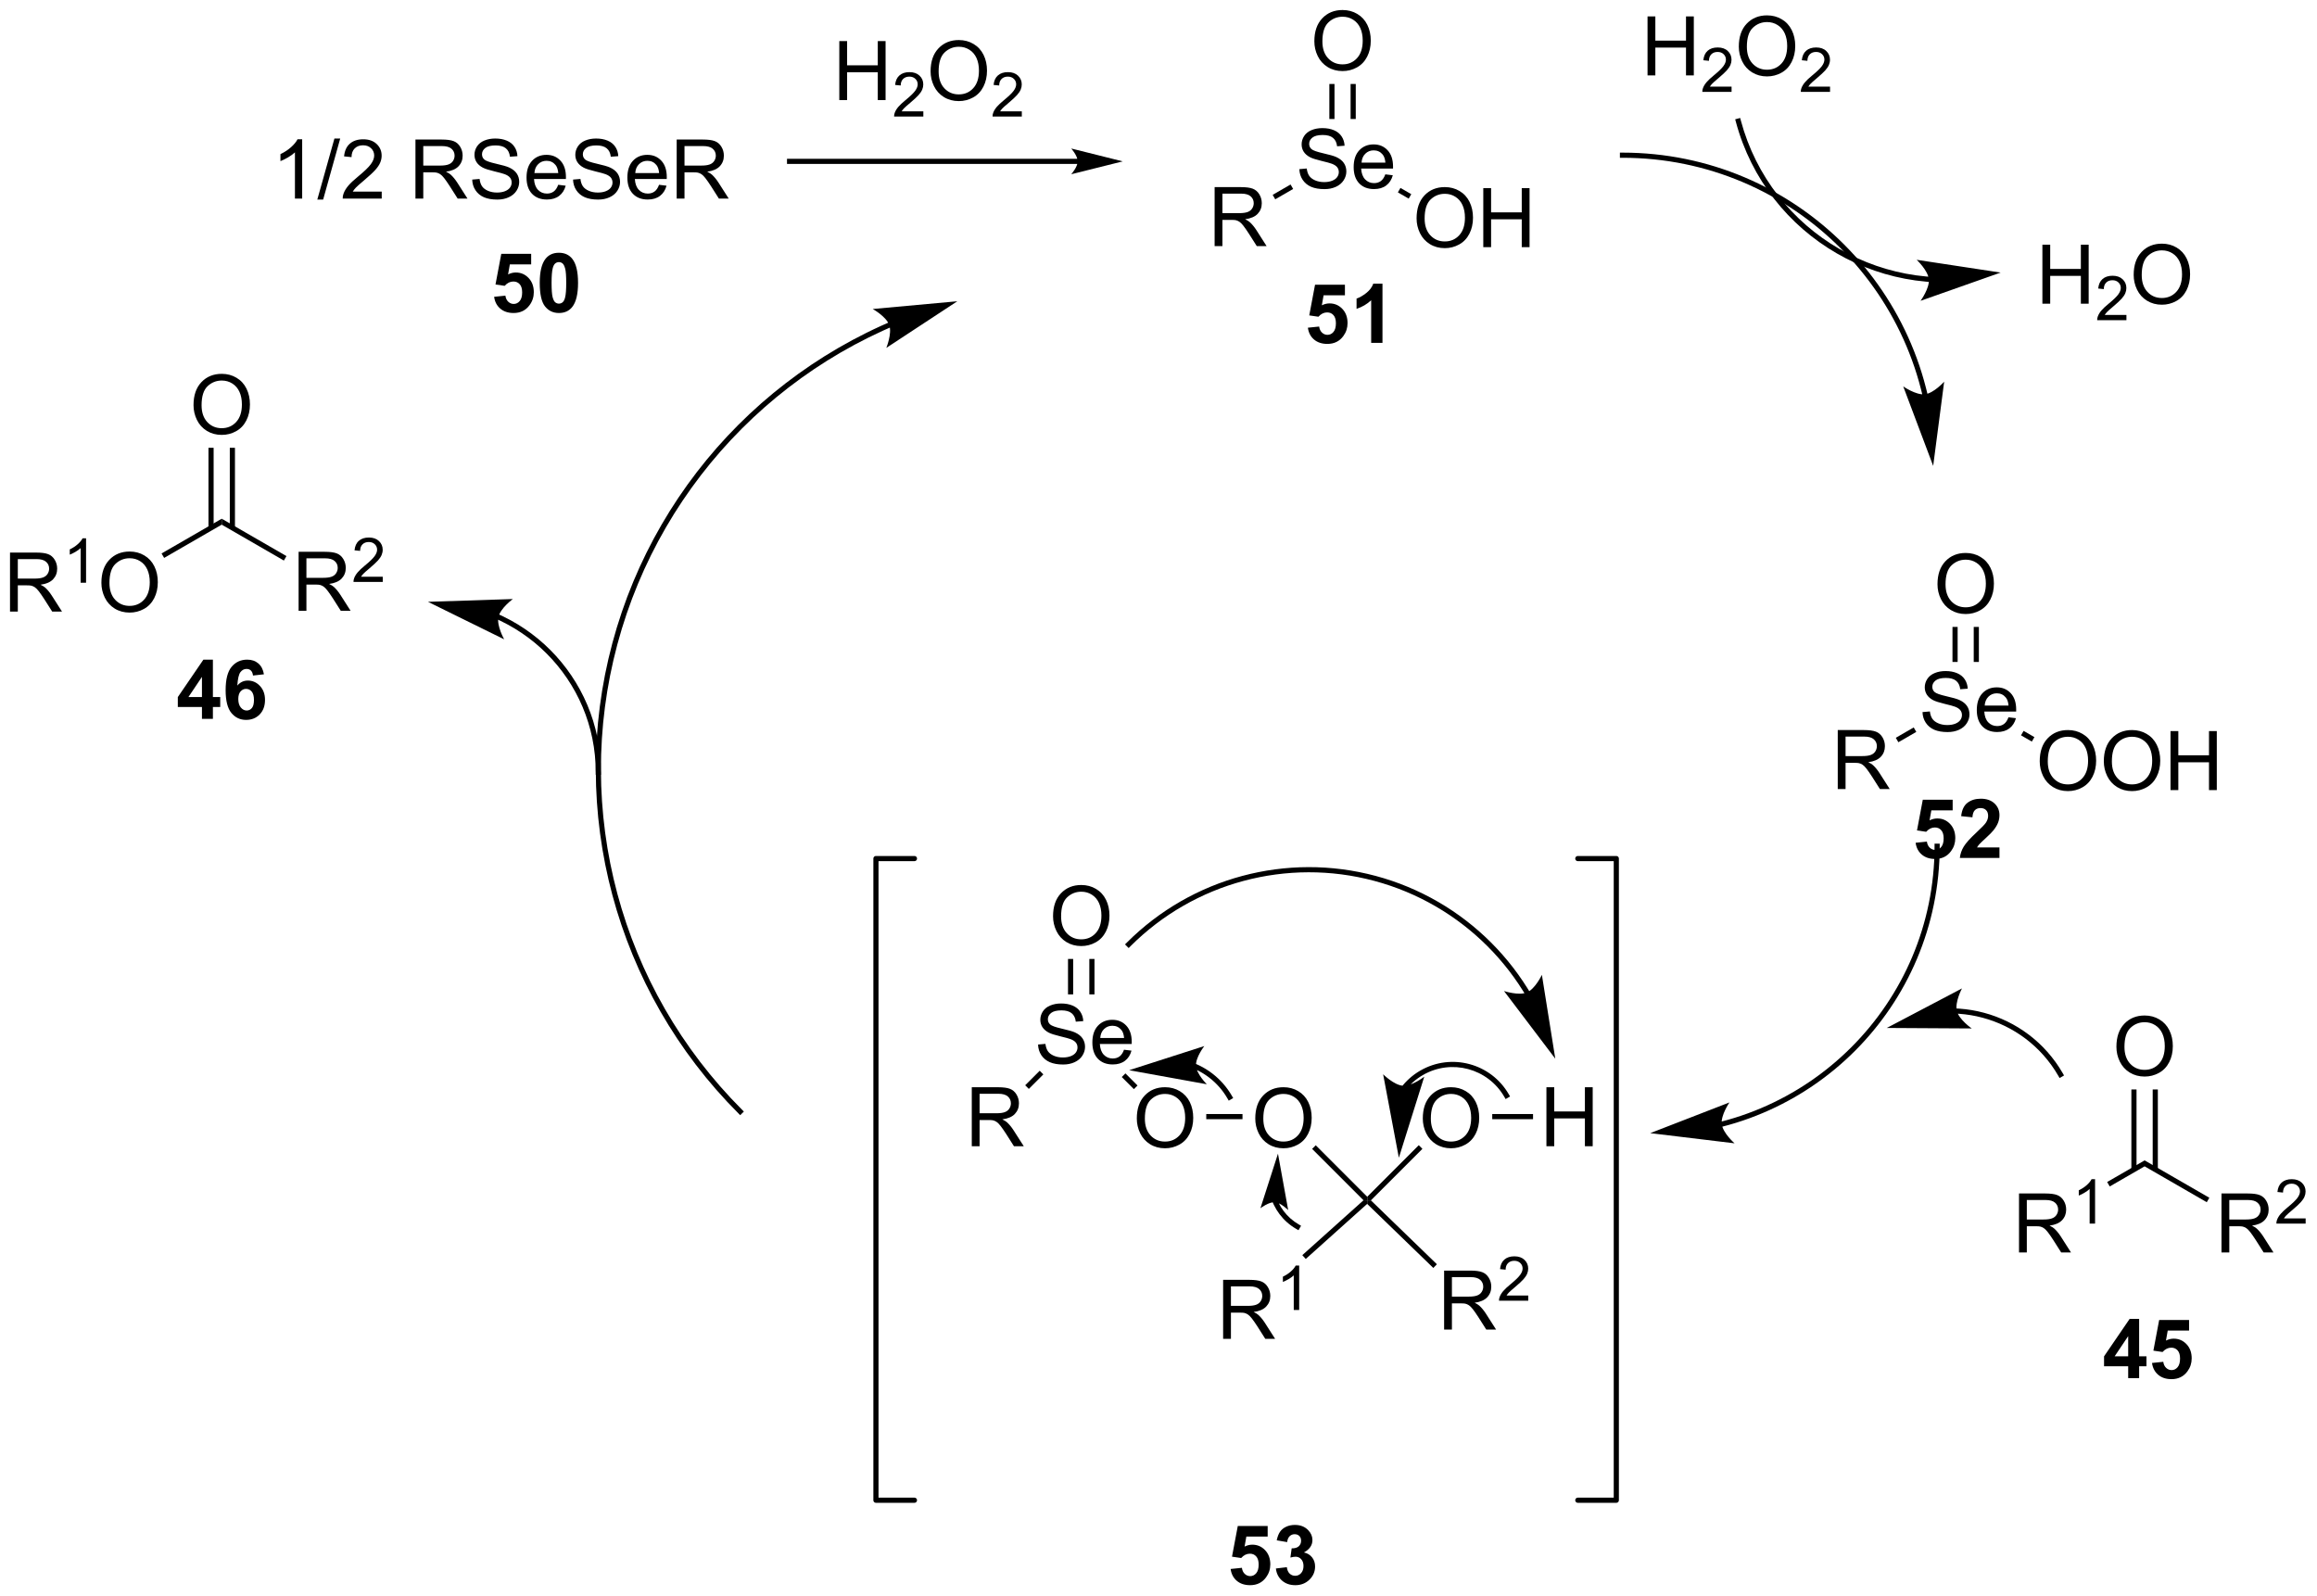 <?xml version="1.0" encoding="UTF-8"?>
<!DOCTYPE svg PUBLIC '-//W3C//DTD SVG 1.0//EN'
          'http://www.w3.org/TR/2001/REC-SVG-20010904/DTD/svg10.dtd'>
<svg stroke-dasharray="none" shape-rendering="auto" xmlns="http://www.w3.org/2000/svg" font-family="'Dialog'" text-rendering="auto" width="617" fill-opacity="1" color-interpolation="auto" color-rendering="auto" preserveAspectRatio="xMidYMid meet" font-size="12px" viewBox="0 0 617 425" fill="black" xmlns:xlink="http://www.w3.org/1999/xlink" stroke="black" image-rendering="auto" stroke-miterlimit="10" stroke-linecap="square" stroke-linejoin="miter" font-style="normal" stroke-width="1" height="425" stroke-dashoffset="0" font-weight="normal" stroke-opacity="1"
><!--Generated by the Batik Graphics2D SVG Generator--><defs id="genericDefs"
  /><g
  ><defs id="defs1"
    ><clipPath clipPathUnits="userSpaceOnUse" id="clipPath1"
      ><path d="M2.221 1.611 L233.456 1.611 L233.456 160.898 L2.221 160.898 L2.221 1.611 Z"
      /></clipPath
      ><clipPath clipPathUnits="userSpaceOnUse" id="clipPath2"
      ><path d="M0.184 20.464 L0.184 175.321 L224.99 175.321 L224.99 20.464 Z"
      /></clipPath
    ></defs
    ><g transform="scale(2.667,2.667) translate(-2.221,-1.611) matrix(1.029,0,0,1.029,2.031,-19.438)"
    ><path d="M29.506 39.722 L28.803 39.722 L28.803 35.24 Q28.548 35.483 28.136 35.725 Q27.725 35.967 27.397 36.09 L27.397 35.41 Q27.985 35.131 28.425 34.738 Q28.868 34.342 29.053 33.972 L29.506 33.972 L29.506 39.722 ZM30.974 39.821 L32.635 33.897 L33.197 33.897 L31.541 39.821 L30.974 39.821 ZM37.225 39.045 L37.225 39.722 L33.438 39.722 Q33.431 39.467 33.522 39.233 Q33.665 38.847 33.983 38.472 Q34.303 38.097 34.904 37.605 Q35.837 36.84 36.165 36.392 Q36.493 35.944 36.493 35.545 Q36.493 35.129 36.194 34.842 Q35.897 34.553 35.415 34.553 Q34.907 34.553 34.602 34.858 Q34.298 35.162 34.295 35.702 L33.571 35.629 Q33.647 34.819 34.131 34.397 Q34.615 33.972 35.431 33.972 Q36.256 33.972 36.735 34.431 Q37.217 34.886 37.217 35.561 Q37.217 35.905 37.076 36.238 Q36.936 36.569 36.608 36.936 Q36.282 37.303 35.524 37.944 Q34.892 38.475 34.712 38.665 Q34.532 38.855 34.415 39.045 L37.225 39.045 ZM40.498 39.722 L40.498 33.996 L43.037 33.996 Q43.803 33.996 44.201 34.149 Q44.6 34.303 44.837 34.694 Q45.076 35.084 45.076 35.558 Q45.076 36.168 44.681 36.587 Q44.287 37.004 43.462 37.115 Q43.764 37.261 43.92 37.402 Q44.251 37.707 44.548 38.162 L45.545 39.722 L44.592 39.722 L43.834 38.53 Q43.501 38.014 43.285 37.74 Q43.071 37.467 42.902 37.358 Q42.733 37.248 42.556 37.207 Q42.428 37.178 42.134 37.178 L41.256 37.178 L41.256 39.722 L40.498 39.722 ZM41.256 36.522 L42.884 36.522 Q43.404 36.522 43.696 36.415 Q43.99 36.308 44.142 36.071 Q44.295 35.834 44.295 35.558 Q44.295 35.152 43.998 34.892 Q43.704 34.629 43.069 34.629 L41.256 34.629 L41.256 36.522 ZM46.005 37.881 L46.721 37.819 Q46.77 38.248 46.955 38.524 Q47.143 38.8 47.533 38.97 Q47.924 39.139 48.411 39.139 Q48.846 39.139 49.177 39.011 Q49.51 38.881 49.671 38.657 Q49.833 38.433 49.833 38.168 Q49.833 37.897 49.677 37.696 Q49.52 37.496 49.161 37.358 Q48.932 37.269 48.143 37.079 Q47.354 36.889 47.036 36.722 Q46.627 36.506 46.424 36.188 Q46.224 35.871 46.224 35.475 Q46.224 35.043 46.468 34.665 Q46.716 34.287 47.187 34.092 Q47.661 33.897 48.239 33.897 Q48.877 33.897 49.361 34.102 Q49.849 34.308 50.109 34.707 Q50.372 35.105 50.393 35.608 L49.666 35.662 Q49.606 35.121 49.268 34.845 Q48.932 34.566 48.27 34.566 Q47.583 34.566 47.268 34.819 Q46.955 35.069 46.955 35.425 Q46.955 35.733 47.177 35.933 Q47.395 36.131 48.32 36.342 Q49.244 36.55 49.588 36.707 Q50.088 36.936 50.325 37.29 Q50.565 37.644 50.565 38.105 Q50.565 38.561 50.302 38.967 Q50.041 39.371 49.549 39.597 Q49.059 39.821 48.447 39.821 Q47.669 39.821 47.143 39.595 Q46.619 39.365 46.32 38.912 Q46.02 38.457 46.005 37.881 ZM54.349 38.386 L55.075 38.475 Q54.903 39.113 54.437 39.465 Q53.974 39.816 53.252 39.816 Q52.341 39.816 51.807 39.256 Q51.276 38.694 51.276 37.683 Q51.276 36.636 51.815 36.058 Q52.354 35.48 53.213 35.48 Q54.044 35.48 54.57 36.048 Q55.099 36.613 55.099 37.639 Q55.099 37.702 55.096 37.827 L52.002 37.827 Q52.041 38.511 52.388 38.876 Q52.736 39.238 53.255 39.238 Q53.643 39.238 53.916 39.035 Q54.19 38.832 54.349 38.386 ZM52.041 37.248 L54.356 37.248 Q54.309 36.725 54.091 36.465 Q53.755 36.058 53.221 36.058 Q52.736 36.058 52.406 36.384 Q52.075 36.707 52.041 37.248 ZM55.79 37.881 L56.506 37.819 Q56.556 38.248 56.74 38.524 Q56.928 38.8 57.319 38.97 Q57.709 39.139 58.196 39.139 Q58.631 39.139 58.962 39.011 Q59.295 38.881 59.457 38.657 Q59.618 38.433 59.618 38.168 Q59.618 37.897 59.462 37.696 Q59.306 37.496 58.946 37.358 Q58.717 37.269 57.928 37.079 Q57.139 36.889 56.821 36.722 Q56.412 36.506 56.209 36.188 Q56.009 35.871 56.009 35.475 Q56.009 35.043 56.254 34.665 Q56.501 34.287 56.972 34.092 Q57.446 33.897 58.024 33.897 Q58.662 33.897 59.147 34.102 Q59.634 34.308 59.894 34.707 Q60.157 35.105 60.178 35.608 L59.451 35.662 Q59.392 35.121 59.053 34.845 Q58.717 34.566 58.056 34.566 Q57.368 34.566 57.053 34.819 Q56.74 35.069 56.74 35.425 Q56.74 35.733 56.962 35.933 Q57.181 36.131 58.105 36.342 Q59.029 36.55 59.373 36.707 Q59.873 36.936 60.11 37.29 Q60.35 37.644 60.35 38.105 Q60.35 38.561 60.087 38.967 Q59.826 39.371 59.334 39.597 Q58.845 39.821 58.233 39.821 Q57.454 39.821 56.928 39.595 Q56.404 39.365 56.105 38.912 Q55.806 38.457 55.79 37.881 ZM64.134 38.386 L64.86 38.475 Q64.688 39.113 64.222 39.465 Q63.759 39.816 63.037 39.816 Q62.126 39.816 61.592 39.256 Q61.061 38.694 61.061 37.683 Q61.061 36.636 61.6 36.058 Q62.139 35.48 62.998 35.48 Q63.829 35.48 64.355 36.048 Q64.884 36.613 64.884 37.639 Q64.884 37.702 64.881 37.827 L61.787 37.827 Q61.826 38.511 62.173 38.876 Q62.522 39.238 63.04 39.238 Q63.428 39.238 63.701 39.035 Q63.975 38.832 64.134 38.386 ZM61.826 37.248 L64.141 37.248 Q64.095 36.725 63.876 36.465 Q63.54 36.058 63.006 36.058 Q62.522 36.058 62.191 36.384 Q61.86 36.707 61.826 37.248 ZM65.846 39.722 L65.846 33.996 L68.385 33.996 Q69.151 33.996 69.549 34.149 Q69.948 34.303 70.184 34.694 Q70.424 35.084 70.424 35.558 Q70.424 36.168 70.028 36.587 Q69.635 37.004 68.809 37.115 Q69.112 37.261 69.268 37.402 Q69.599 37.707 69.895 38.162 L70.893 39.722 L69.94 39.722 L69.182 38.53 Q68.849 38.014 68.632 37.74 Q68.419 37.467 68.25 37.358 Q68.08 37.248 67.903 37.207 Q67.776 37.178 67.481 37.178 L66.604 37.178 L66.604 39.722 L65.846 39.722 ZM66.604 36.522 L68.231 36.522 Q68.752 36.522 69.044 36.415 Q69.338 36.308 69.489 36.071 Q69.643 35.834 69.643 35.558 Q69.643 35.152 69.346 34.892 Q69.052 34.629 68.416 34.629 L66.604 34.629 L66.604 36.522 Z" stroke="none" clip-path="url(#clipPath2)"
    /></g
    ><g transform="matrix(2.743,0,0,2.743,-0.506,-56.131)"
    ><path d="M104.806 35.879 L76.837 35.879 L76.587 35.879 L76.587 36.379 L76.837 36.379 L104.806 36.379 L105.056 36.379 L105.056 35.879 L104.806 35.879 ZM109.181 36.129 L104.181 34.879 C104.181 34.879 104.806 35.582 104.806 36.129 C104.806 36.675 104.181 37.379 104.181 37.379 Z" stroke="none" clip-path="url(#clipPath2)"
    /></g
    ><g transform="matrix(2.743,0,0,2.743,-0.506,-56.131)"
    ><path d="M81.665 30.179 L81.665 24.452 L82.423 24.452 L82.423 26.804 L85.4 26.804 L85.4 24.452 L86.157 24.452 L86.157 30.179 L85.4 30.179 L85.4 27.479 L82.423 27.479 L82.423 30.179 L81.665 30.179 Z" stroke="none" clip-path="url(#clipPath2)"
    /></g
    ><g transform="matrix(2.743,0,0,2.743,-0.506,-56.131)"
    ><path d="M89.823 31.271 L89.823 31.779 L86.984 31.779 Q86.978 31.588 87.046 31.412 Q87.153 31.123 87.392 30.841 Q87.632 30.56 88.083 30.191 Q88.782 29.617 89.028 29.281 Q89.275 28.945 89.275 28.646 Q89.275 28.334 89.05 28.119 Q88.827 27.902 88.466 27.902 Q88.085 27.902 87.857 28.131 Q87.628 28.359 87.626 28.763 L87.083 28.709 Q87.14 28.101 87.503 27.785 Q87.866 27.466 88.478 27.466 Q89.097 27.466 89.456 27.81 Q89.817 28.152 89.817 28.658 Q89.817 28.916 89.712 29.166 Q89.607 29.414 89.361 29.689 Q89.116 29.965 88.548 30.445 Q88.073 30.843 87.939 30.986 Q87.804 31.129 87.716 31.271 L89.823 31.271 Z" stroke="none" clip-path="url(#clipPath2)"
    /></g
    ><g transform="matrix(2.743,0,0,2.743,-0.506,-56.131)"
    ><path d="M90.527 27.39 Q90.527 25.963 91.292 25.158 Q92.058 24.351 93.269 24.351 Q94.061 24.351 94.696 24.731 Q95.334 25.109 95.667 25.786 Q96.003 26.463 96.003 27.322 Q96.003 28.195 95.652 28.882 Q95.3 29.57 94.654 29.924 Q94.011 30.278 93.264 30.278 Q92.457 30.278 91.819 29.887 Q91.183 29.494 90.855 28.82 Q90.527 28.142 90.527 27.39 ZM91.308 27.4 Q91.308 28.437 91.863 29.033 Q92.42 29.627 93.261 29.627 Q94.115 29.627 94.667 29.025 Q95.222 28.424 95.222 27.32 Q95.222 26.619 94.985 26.098 Q94.748 25.577 94.292 25.291 Q93.839 25.002 93.272 25.002 Q92.467 25.002 91.886 25.557 Q91.308 26.109 91.308 27.4 Z" stroke="none" clip-path="url(#clipPath2)"
    /></g
    ><g transform="matrix(2.743,0,0,2.743,-0.506,-56.131)"
    ><path d="M99.383 31.271 L99.383 31.779 L96.543 31.779 Q96.537 31.588 96.606 31.412 Q96.713 31.123 96.951 30.841 Q97.192 30.56 97.643 30.191 Q98.342 29.617 98.588 29.281 Q98.834 28.945 98.834 28.646 Q98.834 28.334 98.61 28.119 Q98.387 27.902 98.026 27.902 Q97.645 27.902 97.416 28.131 Q97.188 28.359 97.186 28.763 L96.643 28.709 Q96.699 28.101 97.063 27.785 Q97.426 27.466 98.037 27.466 Q98.656 27.466 99.016 27.81 Q99.377 28.152 99.377 28.658 Q99.377 28.916 99.272 29.166 Q99.166 29.414 98.92 29.689 Q98.676 29.965 98.108 30.445 Q97.633 30.843 97.498 30.986 Q97.364 31.129 97.276 31.271 L99.383 31.271 Z" stroke="none" clip-path="url(#clipPath2)"
    /></g
    ><g transform="matrix(2.743,0,0,2.743,-0.506,-56.131)"
    ><path d="M137.708 41.665 Q137.708 40.238 138.473 39.433 Q139.239 38.626 140.45 38.626 Q141.242 38.626 141.877 39.006 Q142.515 39.384 142.848 40.061 Q143.184 40.738 143.184 41.597 Q143.184 42.47 142.833 43.157 Q142.481 43.845 141.835 44.199 Q141.192 44.553 140.445 44.553 Q139.637 44.553 139 44.163 Q138.364 43.769 138.036 43.095 Q137.708 42.418 137.708 41.665 ZM138.489 41.676 Q138.489 42.712 139.044 43.308 Q139.601 43.902 140.442 43.902 Q141.296 43.902 141.848 43.301 Q142.403 42.699 142.403 41.595 Q142.403 40.894 142.166 40.373 Q141.929 39.853 141.473 39.566 Q141.02 39.277 140.453 39.277 Q139.648 39.277 139.067 39.832 Q138.489 40.384 138.489 41.676 ZM144.183 44.454 L144.183 38.728 L144.941 38.728 L144.941 41.079 L147.917 41.079 L147.917 38.728 L148.675 38.728 L148.675 44.454 L147.917 44.454 L147.917 41.754 L144.941 41.754 L144.941 44.454 L144.183 44.454 Z" stroke="none" clip-path="url(#clipPath2)"
    /></g
    ><g transform="matrix(2.743,0,0,2.743,-0.506,-56.131)"
    ><path d="M126.329 36.883 L127.045 36.821 Q127.094 37.25 127.279 37.526 Q127.467 37.802 127.857 37.972 Q128.248 38.141 128.735 38.141 Q129.17 38.141 129.5 38.013 Q129.834 37.883 129.995 37.659 Q130.157 37.435 130.157 37.169 Q130.157 36.899 130 36.698 Q129.844 36.498 129.485 36.36 Q129.256 36.271 128.467 36.081 Q127.678 35.891 127.36 35.724 Q126.951 35.508 126.748 35.19 Q126.547 34.873 126.547 34.477 Q126.547 34.044 126.792 33.667 Q127.04 33.289 127.511 33.094 Q127.985 32.899 128.563 32.899 Q129.201 32.899 129.685 33.104 Q130.172 33.31 130.433 33.709 Q130.696 34.107 130.717 34.61 L129.99 34.664 Q129.93 34.123 129.592 33.847 Q129.256 33.568 128.594 33.568 Q127.907 33.568 127.592 33.821 Q127.279 34.071 127.279 34.427 Q127.279 34.735 127.501 34.935 Q127.719 35.133 128.644 35.344 Q129.568 35.552 129.912 35.709 Q130.412 35.938 130.649 36.292 Q130.889 36.646 130.889 37.107 Q130.889 37.563 130.625 37.969 Q130.365 38.373 129.873 38.599 Q129.383 38.823 128.771 38.823 Q127.993 38.823 127.467 38.597 Q126.943 38.367 126.644 37.914 Q126.344 37.459 126.329 36.883 ZM134.672 37.388 L135.399 37.477 Q135.227 38.115 134.761 38.466 Q134.297 38.818 133.576 38.818 Q132.665 38.818 132.131 38.258 Q131.6 37.696 131.6 36.685 Q131.6 35.638 132.139 35.06 Q132.678 34.482 133.537 34.482 Q134.368 34.482 134.894 35.05 Q135.422 35.615 135.422 36.641 Q135.422 36.703 135.42 36.828 L132.326 36.828 Q132.365 37.513 132.712 37.878 Q133.06 38.24 133.579 38.24 Q133.967 38.24 134.24 38.037 Q134.514 37.834 134.672 37.388 ZM132.365 36.25 L134.68 36.25 Q134.633 35.727 134.415 35.466 Q134.079 35.06 133.545 35.06 Q133.06 35.06 132.73 35.386 Q132.399 35.709 132.365 36.25 Z" stroke="none" clip-path="url(#clipPath2)"
    /></g
    ><g transform="matrix(2.743,0,0,2.743,-0.506,-56.131)"
    ><path d="M137.192 39.313 L136.942 39.746 L135.892 39.139 L136.142 38.706 Z" stroke="none" clip-path="url(#clipPath2)"
    /></g
    ><g transform="matrix(2.743,0,0,2.743,-0.506,-56.131)"
    ><path d="M127.783 24.475 Q127.783 23.048 128.549 22.243 Q129.314 21.436 130.525 21.436 Q131.317 21.436 131.952 21.816 Q132.59 22.194 132.924 22.871 Q133.26 23.548 133.26 24.407 Q133.26 25.28 132.908 25.967 Q132.557 26.655 131.911 27.009 Q131.268 27.363 130.52 27.363 Q129.713 27.363 129.075 26.972 Q128.439 26.579 128.111 25.905 Q127.783 25.228 127.783 24.475 ZM128.564 24.485 Q128.564 25.522 129.119 26.118 Q129.676 26.712 130.518 26.712 Q131.372 26.712 131.924 26.11 Q132.478 25.509 132.478 24.405 Q132.478 23.704 132.242 23.183 Q132.005 22.663 131.549 22.376 Q131.096 22.087 130.528 22.087 Q129.723 22.087 129.143 22.642 Q128.564 23.194 128.564 24.485 Z" stroke="none" clip-path="url(#clipPath2)"
    /></g
    ><g transform="matrix(2.743,0,0,2.743,-0.506,-56.131)"
    ><path d="M131.802 32.016 L131.802 28.616 L131.302 28.616 L131.302 32.016 ZM129.739 32.016 L129.739 28.616 L129.239 28.616 L129.239 32.016 Z" stroke="none" clip-path="url(#clipPath2)"
    /></g
    ><g transform="matrix(2.743,0,0,2.743,-0.506,-56.131)"
    ><path d="M118.101 44.354 L118.101 38.628 L120.64 38.628 Q121.405 38.628 121.804 38.781 Q122.202 38.935 122.439 39.326 Q122.679 39.716 122.679 40.19 Q122.679 40.8 122.283 41.219 Q121.89 41.635 121.064 41.747 Q121.366 41.893 121.522 42.034 Q121.853 42.339 122.15 42.794 L123.147 44.354 L122.194 44.354 L121.436 43.161 Q121.103 42.646 120.887 42.372 Q120.674 42.099 120.504 41.99 Q120.335 41.88 120.158 41.839 Q120.03 41.81 119.736 41.81 L118.858 41.81 L118.858 44.354 L118.101 44.354 ZM118.858 41.154 L120.486 41.154 Q121.007 41.154 121.299 41.047 Q121.593 40.94 121.744 40.703 Q121.897 40.466 121.897 40.19 Q121.897 39.784 121.601 39.523 Q121.306 39.26 120.671 39.26 L118.858 39.26 L118.858 41.154 Z" stroke="none" clip-path="url(#clipPath2)"
    /></g
    ><g transform="matrix(2.743,0,0,2.743,-0.506,-56.131)"
    ><path d="M125.474 38.374 L125.724 38.807 L123.986 39.811 L123.736 39.378 Z" stroke="none" clip-path="url(#clipPath2)"
    /></g
    ><g transform="matrix(2.743,0,0,2.743,-0.506,-56.131)"
    ><path d="M187.299 58.692 L187.299 58.692 C187.294 58.671 187.291 58.656 187.287 58.641 C187.273 58.579 187.258 58.518 187.243 58.457 C187.213 58.335 187.183 58.214 187.151 58.092 C187.026 57.606 186.89 57.125 186.742 56.649 C186.446 55.696 186.104 54.764 185.719 53.854 C184.18 50.216 181.953 46.939 179.201 44.187 C173.696 38.682 166.092 35.28 157.696 35.28 L157.446 35.28 L157.446 35.78 L157.696 35.78 C165.959 35.78 173.436 39.129 178.848 44.541 C181.554 47.247 183.745 50.47 185.258 54.049 C185.637 54.943 185.973 55.861 186.264 56.797 C186.41 57.265 186.544 57.739 186.667 58.216 C186.698 58.336 186.728 58.456 186.757 58.576 C186.772 58.636 186.786 58.696 186.801 58.756 C186.804 58.771 186.808 58.786 186.811 58.801 L186.81 58.797 L186.863 59.041 L187.351 58.937 L187.299 58.692 ZM187.859 65.692 L188.926 57.515 C188.926 57.515 187.923 58.638 187.054 58.739 C186.185 58.839 184.952 57.975 184.952 57.975 Z" stroke="none" clip-path="url(#clipPath2)"
    /></g
    ><g transform="matrix(2.743,0,0,2.743,-0.506,-56.131)"
    ><path d="M187.483 47.33 L187.482 47.33 L187.481 47.33 C187.47 47.329 187.459 47.328 187.449 47.327 C187.366 47.321 187.282 47.314 187.199 47.306 C186.865 47.276 186.533 47.239 186.203 47.193 C183.56 46.825 181.032 45.944 178.756 44.63 C174.206 42.003 170.654 37.639 169.185 32.157 L169.121 31.916 L168.638 32.045 L168.702 32.286 C170.206 37.897 173.84 42.369 178.506 45.063 C180.839 46.41 183.427 47.311 186.134 47.688 C186.472 47.735 186.812 47.774 187.154 47.804 C187.24 47.812 187.325 47.819 187.411 47.826 C187.422 47.827 187.432 47.827 187.443 47.828 L187.445 47.828 L187.446 47.828 L187.696 47.847 L187.733 47.348 L187.483 47.33 ZM194.408 46.924 L186.256 45.684 C186.256 45.684 187.357 46.71 187.439 47.581 C187.522 48.453 186.632 49.667 186.632 49.667 Z" stroke="none" clip-path="url(#clipPath2)"
    /></g
    ><g transform="matrix(2.743,0,0,2.743,-0.506,-56.131)"
    ><path d="M160.129 27.783 L160.129 22.057 L160.887 22.057 L160.887 24.408 L163.863 24.408 L163.863 22.057 L164.621 22.057 L164.621 27.783 L163.863 27.783 L163.863 25.083 L160.887 25.083 L160.887 27.783 L160.129 27.783 Z" stroke="none" clip-path="url(#clipPath2)"
    /></g
    ><g transform="matrix(2.743,0,0,2.743,-0.506,-56.131)"
    ><path d="M168.287 28.875 L168.287 29.383 L165.447 29.383 Q165.441 29.192 165.51 29.016 Q165.617 28.727 165.855 28.446 Q166.096 28.164 166.547 27.795 Q167.246 27.221 167.492 26.885 Q167.738 26.549 167.738 26.25 Q167.738 25.938 167.513 25.723 Q167.291 25.506 166.93 25.506 Q166.549 25.506 166.32 25.735 Q166.092 25.963 166.09 26.368 L165.547 26.313 Q165.603 25.706 165.967 25.389 Q166.33 25.071 166.941 25.071 Q167.56 25.071 167.92 25.414 Q168.281 25.756 168.281 26.262 Q168.281 26.52 168.176 26.77 Q168.07 27.018 167.824 27.293 Q167.58 27.569 167.012 28.049 Q166.537 28.448 166.402 28.59 Q166.268 28.733 166.18 28.875 L168.287 28.875 Z" stroke="none" clip-path="url(#clipPath2)"
    /></g
    ><g transform="matrix(2.743,0,0,2.743,-0.506,-56.131)"
    ><path d="M168.99 24.994 Q168.99 23.567 169.756 22.762 Q170.522 21.955 171.733 21.955 Q172.524 21.955 173.16 22.335 Q173.798 22.713 174.131 23.39 Q174.467 24.067 174.467 24.926 Q174.467 25.799 174.115 26.486 Q173.764 27.174 173.118 27.528 Q172.475 27.882 171.727 27.882 Q170.92 27.882 170.282 27.491 Q169.647 27.098 169.319 26.424 Q168.99 25.747 168.99 24.994 ZM169.772 25.005 Q169.772 26.041 170.326 26.637 Q170.884 27.231 171.725 27.231 Q172.579 27.231 173.131 26.63 Q173.686 26.028 173.686 24.924 Q173.686 24.223 173.449 23.703 Q173.212 23.182 172.756 22.895 Q172.303 22.606 171.735 22.606 Q170.93 22.606 170.35 23.161 Q169.772 23.713 169.772 25.005 Z" stroke="none" clip-path="url(#clipPath2)"
    /></g
    ><g transform="matrix(2.743,0,0,2.743,-0.506,-56.131)"
    ><path d="M177.846 28.875 L177.846 29.383 L175.007 29.383 Q175.001 29.192 175.069 29.016 Q175.177 28.727 175.415 28.446 Q175.655 28.164 176.106 27.795 Q176.805 27.221 177.052 26.885 Q177.298 26.549 177.298 26.25 Q177.298 25.938 177.073 25.723 Q176.85 25.506 176.489 25.506 Q176.108 25.506 175.88 25.735 Q175.651 25.963 175.649 26.368 L175.106 26.313 Q175.163 25.706 175.526 25.389 Q175.889 25.071 176.501 25.071 Q177.12 25.071 177.479 25.414 Q177.841 25.756 177.841 26.262 Q177.841 26.52 177.735 26.77 Q177.63 27.018 177.384 27.293 Q177.139 27.569 176.571 28.049 Q176.096 28.448 175.962 28.59 Q175.827 28.733 175.739 28.875 L177.846 28.875 Z" stroke="none" clip-path="url(#clipPath2)"
    /></g
    ><g transform="matrix(2.743,0,0,2.743,-0.506,-56.131)"
    ><path d="M198.462 49.945 L198.462 44.218 L199.22 44.218 L199.22 46.57 L202.196 46.57 L202.196 44.218 L202.954 44.218 L202.954 49.945 L202.196 49.945 L202.196 47.244 L199.22 47.244 L199.22 49.945 L198.462 49.945 Z" stroke="none" clip-path="url(#clipPath2)"
    /></g
    ><g transform="matrix(2.743,0,0,2.743,-0.506,-56.131)"
    ><path d="M206.62 51.037 L206.62 51.545 L203.78 51.545 Q203.775 51.353 203.843 51.178 Q203.95 50.889 204.189 50.607 Q204.429 50.326 204.88 49.957 Q205.579 49.383 205.825 49.047 Q206.071 48.711 206.071 48.412 Q206.071 48.099 205.847 47.885 Q205.624 47.668 205.263 47.668 Q204.882 47.668 204.654 47.896 Q204.425 48.125 204.423 48.529 L203.88 48.474 Q203.937 47.867 204.3 47.551 Q204.663 47.232 205.275 47.232 Q205.894 47.232 206.253 47.576 Q206.614 47.918 206.614 48.424 Q206.614 48.681 206.509 48.931 Q206.404 49.179 206.157 49.455 Q205.913 49.73 205.345 50.211 Q204.87 50.609 204.736 50.752 Q204.601 50.894 204.513 51.037 L206.62 51.037 Z" stroke="none" clip-path="url(#clipPath2)"
    /></g
    ><g transform="matrix(2.743,0,0,2.743,-0.506,-56.131)"
    ><path d="M207.324 47.156 Q207.324 45.729 208.089 44.924 Q208.855 44.117 210.066 44.117 Q210.858 44.117 211.493 44.497 Q212.131 44.874 212.464 45.551 Q212.8 46.229 212.8 47.088 Q212.8 47.96 212.449 48.648 Q212.097 49.335 211.451 49.69 Q210.808 50.044 210.061 50.044 Q209.253 50.044 208.615 49.653 Q207.98 49.26 207.652 48.585 Q207.324 47.908 207.324 47.156 ZM208.105 47.166 Q208.105 48.203 208.66 48.799 Q209.217 49.393 210.058 49.393 Q210.912 49.393 211.464 48.791 Q212.019 48.19 212.019 47.085 Q212.019 46.385 211.782 45.864 Q211.545 45.343 211.089 45.057 Q210.636 44.768 210.069 44.768 Q209.264 44.768 208.683 45.322 Q208.105 45.874 208.105 47.166 Z" stroke="none" clip-path="url(#clipPath2)"
    /></g
    ><g transform="matrix(2.743,0,0,2.743,-0.506,-56.131)"
    ><path d="M198.203 94.374 Q198.203 92.946 198.968 92.142 Q199.734 91.335 200.945 91.335 Q201.737 91.335 202.372 91.715 Q203.01 92.092 203.343 92.769 Q203.679 93.446 203.679 94.306 Q203.679 95.178 203.328 95.866 Q202.976 96.553 202.33 96.907 Q201.687 97.262 200.94 97.262 Q200.132 97.262 199.494 96.871 Q198.859 96.478 198.531 95.803 Q198.203 95.126 198.203 94.374 ZM198.984 94.384 Q198.984 95.42 199.539 96.017 Q200.096 96.611 200.937 96.611 Q201.791 96.611 202.343 96.009 Q202.898 95.407 202.898 94.303 Q202.898 93.603 202.661 93.082 Q202.424 92.561 201.968 92.275 Q201.515 91.986 200.947 91.986 Q200.143 91.986 199.562 92.54 Q198.984 93.092 198.984 94.384 ZM204.425 94.374 Q204.425 92.946 205.191 92.142 Q205.957 91.335 207.167 91.335 Q207.959 91.335 208.595 91.715 Q209.233 92.092 209.566 92.769 Q209.902 93.446 209.902 94.306 Q209.902 95.178 209.55 95.866 Q209.199 96.553 208.553 96.907 Q207.91 97.262 207.162 97.262 Q206.355 97.262 205.717 96.871 Q205.082 96.478 204.753 95.803 Q204.425 95.126 204.425 94.374 ZM205.207 94.384 Q205.207 95.42 205.761 96.017 Q206.319 96.611 207.16 96.611 Q208.014 96.611 208.566 96.009 Q209.121 95.407 209.121 94.303 Q209.121 93.603 208.884 93.082 Q208.647 92.561 208.191 92.275 Q207.738 91.986 207.17 91.986 Q206.365 91.986 205.785 92.54 Q205.207 93.092 205.207 94.384 ZM210.9 97.163 L210.9 91.436 L211.658 91.436 L211.658 93.788 L214.635 93.788 L214.635 91.436 L215.393 91.436 L215.393 97.163 L214.635 97.163 L214.635 94.462 L211.658 94.462 L211.658 97.163 L210.9 97.163 Z" stroke="none" clip-path="url(#clipPath2)"
    /></g
    ><g transform="matrix(2.743,0,0,2.743,-0.506,-56.131)"
    ><path d="M186.823 89.591 L187.54 89.529 Q187.589 89.959 187.774 90.235 Q187.962 90.511 188.352 90.68 Q188.743 90.849 189.23 90.849 Q189.665 90.849 189.995 90.722 Q190.329 90.591 190.49 90.367 Q190.652 90.143 190.652 89.878 Q190.652 89.607 190.495 89.406 Q190.339 89.206 189.98 89.068 Q189.75 88.979 188.962 88.789 Q188.172 88.599 187.855 88.433 Q187.446 88.216 187.243 87.899 Q187.042 87.581 187.042 87.185 Q187.042 86.753 187.287 86.375 Q187.534 85.998 188.006 85.802 Q188.48 85.607 189.058 85.607 Q189.696 85.607 190.18 85.813 Q190.667 86.018 190.928 86.417 Q191.191 86.815 191.212 87.318 L190.485 87.373 Q190.425 86.831 190.087 86.555 Q189.75 86.276 189.089 86.276 Q188.402 86.276 188.087 86.529 Q187.774 86.779 187.774 87.136 Q187.774 87.443 187.995 87.643 Q188.214 87.841 189.139 88.052 Q190.063 88.261 190.407 88.417 Q190.907 88.646 191.144 89 Q191.383 89.354 191.383 89.815 Q191.383 90.271 191.12 90.677 Q190.86 91.081 190.368 91.308 Q189.878 91.531 189.266 91.531 Q188.488 91.531 187.962 91.305 Q187.438 91.076 187.139 90.623 Q186.839 90.167 186.823 89.591 ZM195.167 90.097 L195.894 90.185 Q195.722 90.823 195.256 91.175 Q194.792 91.526 194.071 91.526 Q193.159 91.526 192.625 90.966 Q192.094 90.404 192.094 89.393 Q192.094 88.347 192.633 87.768 Q193.172 87.19 194.032 87.19 Q194.863 87.19 195.389 87.758 Q195.917 88.323 195.917 89.349 Q195.917 89.412 195.915 89.537 L192.821 89.537 Q192.86 90.222 193.206 90.586 Q193.555 90.948 194.073 90.948 Q194.462 90.948 194.735 90.745 Q195.008 90.542 195.167 90.097 ZM192.86 88.959 L195.175 88.959 Q195.128 88.435 194.909 88.175 Q194.573 87.768 194.04 87.768 Q193.555 87.768 193.225 88.094 Q192.894 88.417 192.86 88.959 Z" stroke="none" clip-path="url(#clipPath2)"
    /></g
    ><g transform="matrix(2.743,0,0,2.743,-0.506,-56.131)"
    ><path d="M197.687 92.021 L197.437 92.454 L196.387 91.848 L196.637 91.415 Z" stroke="none" clip-path="url(#clipPath2)"
    /></g
    ><g transform="matrix(2.743,0,0,2.743,-0.506,-56.131)"
    ><path d="M188.278 77.183 Q188.278 75.756 189.043 74.952 Q189.809 74.144 191.02 74.144 Q191.812 74.144 192.447 74.525 Q193.085 74.902 193.418 75.579 Q193.755 76.256 193.755 77.116 Q193.755 77.988 193.403 78.676 Q193.051 79.363 192.405 79.717 Q191.762 80.072 191.015 80.072 Q190.208 80.072 189.57 79.681 Q188.934 79.288 188.606 78.613 Q188.278 77.936 188.278 77.183 ZM189.059 77.194 Q189.059 78.23 189.614 78.827 Q190.171 79.42 191.012 79.42 Q191.867 79.42 192.418 78.819 Q192.973 78.217 192.973 77.113 Q192.973 76.413 192.736 75.892 Q192.499 75.371 192.043 75.085 Q191.59 74.795 191.023 74.795 Q190.218 74.795 189.637 75.35 Q189.059 75.902 189.059 77.194 Z" stroke="none" clip-path="url(#clipPath2)"
    /></g
    ><g transform="matrix(2.743,0,0,2.743,-0.506,-56.131)"
    ><path d="M192.296 84.724 L192.296 81.324 L191.796 81.324 L191.796 84.724 ZM190.233 84.724 L190.233 81.324 L189.733 81.324 L189.733 84.724 Z" stroke="none" clip-path="url(#clipPath2)"
    /></g
    ><g transform="matrix(2.743,0,0,2.743,-0.506,-56.131)"
    ><path d="M178.595 97.063 L178.595 91.336 L181.135 91.336 Q181.9 91.336 182.298 91.49 Q182.697 91.643 182.934 92.034 Q183.173 92.425 183.173 92.898 Q183.173 93.508 182.778 93.927 Q182.385 94.344 181.559 94.456 Q181.861 94.602 182.017 94.742 Q182.348 95.047 182.645 95.503 L183.642 97.063 L182.689 97.063 L181.931 95.87 Q181.598 95.354 181.382 95.081 Q181.168 94.807 180.999 94.698 Q180.83 94.589 180.653 94.547 Q180.525 94.518 180.231 94.518 L179.353 94.518 L179.353 97.063 L178.595 97.063 ZM179.353 93.862 L180.981 93.862 Q181.502 93.862 181.793 93.755 Q182.088 93.648 182.239 93.412 Q182.392 93.175 182.392 92.898 Q182.392 92.492 182.095 92.232 Q181.801 91.969 181.166 91.969 L179.353 91.969 L179.353 93.862 Z" stroke="none" clip-path="url(#clipPath2)"
    /></g
    ><g transform="matrix(2.743,0,0,2.743,-0.506,-56.131)"
    ><path d="M185.969 91.082 L186.219 91.515 L184.48 92.519 L184.23 92.086 Z" stroke="none" clip-path="url(#clipPath2)"
    /></g
    ><g transform="matrix(2.743,0,0,2.743,-0.506,-56.131)"
    ><path d="M167.389 129.838 L167.39 129.837 L167.392 129.837 L167.413 129.831 C167.862 129.716 168.306 129.59 168.747 129.453 C169.627 129.179 170.488 128.863 171.329 128.507 C174.691 127.085 177.719 125.028 180.262 122.485 C185.349 117.398 188.493 110.371 188.493 102.613 L188.493 102.363 L187.993 102.363 L187.993 102.613 C187.993 110.238 184.902 117.138 179.908 122.131 C177.411 124.629 174.437 126.65 171.134 128.047 C170.309 128.396 169.463 128.706 168.599 128.975 C168.167 129.109 167.73 129.234 167.289 129.347 L167.268 129.352 L167.265 129.353 L167.263 129.354 L167.022 129.416 L167.147 129.9 L167.389 129.838 ZM160.39 130.466 L168.577 131.454 C168.577 131.454 167.444 130.463 167.335 129.594 C167.226 128.726 168.079 127.486 168.079 127.486 Z" stroke="none" clip-path="url(#clipPath2)"
    /></g
    ><g transform="matrix(2.743,0,0,2.743,-0.506,-56.131)"
    ><path d="M196.192 142.049 L196.192 136.323 L198.731 136.323 Q199.497 136.323 199.895 136.476 Q200.294 136.63 200.531 137.021 Q200.77 137.411 200.77 137.885 Q200.77 138.495 200.375 138.914 Q199.981 139.331 199.156 139.443 Q199.458 139.589 199.614 139.729 Q199.945 140.034 200.242 140.489 L201.239 142.049 L200.286 142.049 L199.528 140.857 Q199.195 140.341 198.979 140.068 Q198.765 139.794 198.596 139.685 Q198.427 139.575 198.25 139.534 Q198.122 139.505 197.828 139.505 L196.95 139.505 L196.95 142.049 L196.192 142.049 ZM196.95 138.849 L198.578 138.849 Q199.099 138.849 199.39 138.742 Q199.685 138.635 199.835 138.398 Q199.989 138.161 199.989 137.885 Q199.989 137.479 199.692 137.219 Q199.398 136.956 198.763 136.956 L196.95 136.956 L196.95 138.849 Z" stroke="none" clip-path="url(#clipPath2)"
    /></g
    ><g transform="matrix(2.743,0,0,2.743,-0.506,-56.131)"
    ><path d="M203.576 139.249 L203.048 139.249 L203.048 135.888 Q202.857 136.07 202.548 136.251 Q202.24 136.433 201.994 136.525 L201.994 136.015 Q202.435 135.806 202.765 135.511 Q203.097 135.214 203.236 134.937 L203.576 134.937 L203.576 139.249 Z" stroke="none" clip-path="url(#clipPath2)"
    /></g
    ><g transform="matrix(2.743,0,0,2.743,-0.506,-56.131)"
    ><path d="M204.999 135.643 L204.749 135.21 L208.385 133.111 L208.385 133.688 Z" stroke="none" clip-path="url(#clipPath2)"
    /></g
    ><g transform="matrix(2.743,0,0,2.743,-0.506,-56.131)"
    ><path d="M205.648 122.085 Q205.648 120.658 206.413 119.854 Q207.179 119.046 208.39 119.046 Q209.182 119.046 209.817 119.427 Q210.455 119.804 210.788 120.481 Q211.124 121.158 211.124 122.018 Q211.124 122.89 210.773 123.578 Q210.421 124.265 209.775 124.619 Q209.132 124.973 208.385 124.973 Q207.577 124.973 206.939 124.583 Q206.304 124.189 205.976 123.515 Q205.648 122.838 205.648 122.085 ZM206.429 122.096 Q206.429 123.132 206.984 123.729 Q207.541 124.322 208.382 124.322 Q209.236 124.322 209.788 123.721 Q210.343 123.119 210.343 122.015 Q210.343 121.314 210.106 120.794 Q209.869 120.273 209.413 119.986 Q208.96 119.697 208.393 119.697 Q207.588 119.697 207.007 120.252 Q206.429 120.804 206.429 122.096 Z" stroke="none" clip-path="url(#clipPath2)"
    /></g
    ><g transform="matrix(2.743,0,0,2.743,-0.506,-56.131)"
    ><path d="M209.67 133.997 L209.67 126.226 L209.17 126.226 L209.17 133.997 ZM207.6 133.997 L207.6 126.226 L207.1 126.226 L207.1 133.997 Z" stroke="none" clip-path="url(#clipPath2)"
    /></g
    ><g transform="matrix(2.743,0,0,2.743,-0.506,-56.131)"
    ><path d="M215.849 142.049 L215.849 136.323 L218.388 136.323 Q219.154 136.323 219.552 136.476 Q219.951 136.63 220.188 137.021 Q220.427 137.411 220.427 137.885 Q220.427 138.495 220.031 138.914 Q219.638 139.331 218.813 139.443 Q219.115 139.589 219.271 139.729 Q219.602 140.034 219.899 140.489 L220.896 142.049 L219.943 142.049 L219.185 140.857 Q218.852 140.341 218.636 140.068 Q218.422 139.794 218.253 139.685 Q218.084 139.575 217.906 139.534 Q217.779 139.505 217.485 139.505 L216.607 139.505 L216.607 142.049 L215.849 142.049 ZM216.607 138.849 L218.235 138.849 Q218.755 138.849 219.047 138.742 Q219.341 138.635 219.492 138.398 Q219.646 138.161 219.646 137.885 Q219.646 137.479 219.349 137.219 Q219.055 136.956 218.419 136.956 L216.607 136.956 L216.607 138.849 Z" stroke="none" clip-path="url(#clipPath2)"
    /></g
    ><g transform="matrix(2.743,0,0,2.743,-0.506,-56.131)"
    ><path d="M224.018 138.742 L224.018 139.249 L221.178 139.249 Q221.172 139.058 221.24 138.882 Q221.348 138.593 221.586 138.312 Q221.827 138.031 222.278 137.661 Q222.977 137.087 223.223 136.751 Q223.469 136.415 223.469 136.117 Q223.469 135.804 223.244 135.589 Q223.022 135.373 222.661 135.373 Q222.28 135.373 222.051 135.601 Q221.823 135.829 221.821 136.234 L221.278 136.179 Q221.334 135.572 221.698 135.255 Q222.061 134.937 222.672 134.937 Q223.291 134.937 223.651 135.281 Q224.012 135.623 224.012 136.128 Q224.012 136.386 223.907 136.636 Q223.801 136.884 223.555 137.16 Q223.311 137.435 222.743 137.915 Q222.268 138.314 222.133 138.456 Q221.998 138.599 221.911 138.742 L224.018 138.742 Z" stroke="none" clip-path="url(#clipPath2)"
    /></g
    ><g transform="matrix(2.743,0,0,2.743,-0.506,-56.131)"
    ><path d="M208.385 133.688 L208.385 133.111 L214.669 136.739 L214.419 137.172 Z" stroke="none" clip-path="url(#clipPath2)"
    /></g
    ><g transform="matrix(2.743,0,0,2.743,-0.506,-56.131)"
    ><path d="M190.085 118.862 L190.086 118.862 L190.089 118.862 L190.098 118.862 L190.116 118.863 C190.128 118.864 190.141 118.865 190.153 118.865 C190.177 118.866 190.201 118.868 190.225 118.869 C190.274 118.872 190.322 118.875 190.37 118.879 C191.146 118.933 191.912 119.062 192.66 119.263 C195.648 120.063 198.334 122.004 200.006 124.899 L200.131 125.116 L200.564 124.866 L200.439 124.65 C198.701 121.639 195.906 119.615 192.789 118.78 C192.011 118.571 191.212 118.437 190.406 118.38 C190.355 118.376 190.305 118.373 190.254 118.37 C190.229 118.368 190.204 118.367 190.179 118.366 C190.166 118.365 190.153 118.365 190.141 118.364 L190.122 118.363 L190.112 118.362 L190.108 118.362 L190.104 118.362 L189.854 118.353 L189.835 118.852 L190.085 118.862 ZM183.355 120.255 L191.601 120.303 C191.601 120.303 190.363 119.447 190.156 118.597 C189.948 117.747 190.654 116.417 190.654 116.417 Z" stroke="none" clip-path="url(#clipPath2)"
    /></g
    ><g transform="matrix(2.743,0,0,2.743,-0.506,-56.131)"
    ><path d="M118.927 150.435 L118.927 144.708 L121.466 144.708 Q122.231 144.708 122.63 144.862 Q123.028 145.016 123.265 145.406 Q123.505 145.797 123.505 146.271 Q123.505 146.88 123.109 147.299 Q122.716 147.716 121.89 147.828 Q122.192 147.974 122.349 148.114 Q122.679 148.419 122.976 148.875 L123.974 150.435 L123.02 150.435 L122.263 149.242 Q121.929 148.726 121.713 148.453 Q121.5 148.18 121.33 148.07 Q121.161 147.961 120.984 147.919 Q120.856 147.891 120.562 147.891 L119.684 147.891 L119.684 150.435 L118.927 150.435 ZM119.684 147.234 L121.312 147.234 Q121.833 147.234 122.125 147.127 Q122.419 147.021 122.57 146.784 Q122.724 146.547 122.724 146.271 Q122.724 145.864 122.427 145.604 Q122.132 145.341 121.497 145.341 L119.684 145.341 L119.684 147.234 Z" stroke="none" clip-path="url(#clipPath2)"
    /></g
    ><g transform="matrix(2.743,0,0,2.743,-0.506,-56.131)"
    ><path d="M126.31 147.635 L125.783 147.635 L125.783 144.274 Q125.591 144.455 125.283 144.637 Q124.974 144.818 124.728 144.91 L124.728 144.4 Q125.169 144.191 125.5 143.897 Q125.832 143.6 125.97 143.322 L126.31 143.322 L126.31 147.635 Z" stroke="none" clip-path="url(#clipPath2)"
    /></g
    ><g transform="matrix(2.743,0,0,2.743,-0.506,-56.131)"
    ><path d="M126.948 142.681 L126.614 142.309 L132.553 136.983 L132.916 136.993 L132.909 137.335 Z" stroke="none" clip-path="url(#clipPath2)"
    /></g
    ><g transform="matrix(2.743,0,0,2.743,-0.506,-56.131)"
    ><path d="M140.38 149.536 L140.38 143.81 L142.919 143.81 Q143.685 143.81 144.083 143.964 Q144.482 144.117 144.719 144.508 Q144.958 144.898 144.958 145.372 Q144.958 145.982 144.563 146.401 Q144.169 146.818 143.344 146.93 Q143.646 147.076 143.802 147.216 Q144.133 147.521 144.43 147.976 L145.427 149.536 L144.474 149.536 L143.716 148.344 Q143.383 147.828 143.167 147.555 Q142.953 147.281 142.784 147.172 Q142.615 147.062 142.438 147.021 Q142.31 146.992 142.016 146.992 L141.138 146.992 L141.138 149.536 L140.38 149.536 ZM141.138 146.336 L142.766 146.336 Q143.287 146.336 143.578 146.229 Q143.873 146.122 144.024 145.885 Q144.177 145.648 144.177 145.372 Q144.177 144.966 143.88 144.706 Q143.586 144.443 142.951 144.443 L141.138 144.443 L141.138 146.336 Z" stroke="none" clip-path="url(#clipPath2)"
    /></g
    ><g transform="matrix(2.743,0,0,2.743,-0.506,-56.131)"
    ><path d="M148.549 146.229 L148.549 146.736 L145.709 146.736 Q145.703 146.545 145.772 146.369 Q145.879 146.08 146.117 145.799 Q146.358 145.518 146.809 145.149 Q147.508 144.574 147.754 144.238 Q148 143.902 148 143.604 Q148 143.291 147.776 143.076 Q147.553 142.859 147.192 142.859 Q146.811 142.859 146.582 143.088 Q146.354 143.316 146.352 143.721 L145.809 143.666 Q145.865 143.059 146.229 142.742 Q146.592 142.424 147.203 142.424 Q147.822 142.424 148.182 142.768 Q148.543 143.109 148.543 143.615 Q148.543 143.873 148.438 144.123 Q148.332 144.371 148.086 144.647 Q147.842 144.922 147.274 145.402 Q146.799 145.801 146.664 145.943 Q146.53 146.086 146.442 146.229 L148.549 146.229 Z" stroke="none" clip-path="url(#clipPath2)"
    /></g
    ><g transform="matrix(2.743,0,0,2.743,-0.506,-56.131)"
    ><path d="M132.909 137.335 L132.916 136.993 L133.272 136.99 L139.679 143.193 L139.331 143.552 Z" stroke="none" clip-path="url(#clipPath2)"
    /></g
    ><g transform="matrix(2.743,0,0,2.743,-0.506,-56.131)"
    ><path d="M122.047 129.047 Q122.047 127.62 122.813 126.816 Q123.579 126.008 124.789 126.008 Q125.581 126.008 126.216 126.388 Q126.855 126.766 127.188 127.443 Q127.524 128.12 127.524 128.98 Q127.524 129.852 127.172 130.54 Q126.821 131.227 126.175 131.581 Q125.532 131.935 124.784 131.935 Q123.977 131.935 123.339 131.545 Q122.704 131.151 122.375 130.477 Q122.047 129.8 122.047 129.047 ZM122.829 129.058 Q122.829 130.094 123.383 130.691 Q123.941 131.284 124.782 131.284 Q125.636 131.284 126.188 130.683 Q126.743 130.081 126.743 128.977 Q126.743 128.276 126.506 127.756 Q126.269 127.235 125.813 126.948 Q125.36 126.659 124.792 126.659 Q123.987 126.659 123.407 127.214 Q122.829 127.766 122.829 129.058 Z" stroke="none" clip-path="url(#clipPath2)"
    /></g
    ><g transform="matrix(2.743,0,0,2.743,-0.506,-56.131)"
    ><path d="M132.916 136.64 L132.916 136.993 L132.553 136.983 L127.566 131.996 L127.919 131.643 Z" stroke="none" clip-path="url(#clipPath2)"
    /></g
    ><g transform="matrix(2.743,0,0,2.743,-0.506,-56.131)"
    ><path d="M138.311 129.047 Q138.311 127.62 139.076 126.816 Q139.842 126.008 141.053 126.008 Q141.845 126.008 142.48 126.388 Q143.118 126.766 143.451 127.443 Q143.787 128.12 143.787 128.98 Q143.787 129.852 143.436 130.54 Q143.084 131.227 142.438 131.581 Q141.795 131.935 141.048 131.935 Q140.24 131.935 139.602 131.545 Q138.967 131.151 138.639 130.477 Q138.311 129.8 138.311 129.047 ZM139.092 129.058 Q139.092 130.094 139.647 130.691 Q140.204 131.284 141.045 131.284 Q141.899 131.284 142.451 130.683 Q143.006 130.081 143.006 128.977 Q143.006 128.276 142.769 127.756 Q142.532 127.235 142.076 126.948 Q141.623 126.659 141.055 126.659 Q140.251 126.659 139.67 127.214 Q139.092 127.766 139.092 129.058 Z" stroke="none" clip-path="url(#clipPath2)"
    /></g
    ><g transform="matrix(2.743,0,0,2.743,-0.506,-56.131)"
    ><path d="M133.272 136.99 L132.916 136.993 L132.916 136.64 L137.92 131.636 L138.273 131.989 Z" stroke="none" clip-path="url(#clipPath2)"
    /></g
    ><g transform="matrix(2.743,0,0,2.743,-0.506,-56.131)"
    ><path d="M110.547 129.047 Q110.547 127.62 111.313 126.816 Q112.079 126.008 113.289 126.008 Q114.081 126.008 114.716 126.388 Q115.355 126.766 115.688 127.443 Q116.024 128.12 116.024 128.98 Q116.024 129.852 115.672 130.54 Q115.321 131.227 114.675 131.581 Q114.032 131.935 113.284 131.935 Q112.477 131.935 111.839 131.545 Q111.204 131.151 110.875 130.477 Q110.547 129.8 110.547 129.047 ZM111.329 129.058 Q111.329 130.094 111.883 130.691 Q112.441 131.284 113.282 131.284 Q114.136 131.284 114.688 130.683 Q115.243 130.081 115.243 128.977 Q115.243 128.276 115.006 127.756 Q114.769 127.235 114.313 126.948 Q113.86 126.659 113.292 126.659 Q112.487 126.659 111.907 127.214 Q111.329 127.766 111.329 129.058 Z" stroke="none" clip-path="url(#clipPath2)"
    /></g
    ><g transform="matrix(2.743,0,0,2.743,-0.506,-56.131)"
    ><path d="M120.807 128.611 L120.807 129.111 L117.289 129.111 L117.289 128.611 Z" stroke="none" clip-path="url(#clipPath2)"
    /></g
    ><g transform="matrix(2.743,0,0,2.743,-0.506,-56.131)"
    ><path d="M100.961 121.864 L101.677 121.801 Q101.727 122.231 101.912 122.507 Q102.099 122.783 102.49 122.952 Q102.88 123.121 103.367 123.121 Q103.802 123.121 104.133 122.994 Q104.466 122.864 104.628 122.64 Q104.789 122.416 104.789 122.15 Q104.789 121.879 104.633 121.679 Q104.477 121.478 104.117 121.34 Q103.888 121.252 103.099 121.061 Q102.31 120.871 101.992 120.705 Q101.584 120.489 101.38 120.171 Q101.18 119.853 101.18 119.457 Q101.18 119.025 101.425 118.647 Q101.672 118.27 102.143 118.075 Q102.617 117.879 103.195 117.879 Q103.834 117.879 104.318 118.085 Q104.805 118.291 105.065 118.689 Q105.328 119.088 105.349 119.59 L104.623 119.645 Q104.563 119.103 104.224 118.827 Q103.888 118.548 103.227 118.548 Q102.539 118.548 102.224 118.801 Q101.912 119.051 101.912 119.408 Q101.912 119.715 102.133 119.916 Q102.352 120.114 103.276 120.325 Q104.201 120.533 104.544 120.689 Q105.044 120.918 105.281 121.272 Q105.521 121.627 105.521 122.088 Q105.521 122.543 105.258 122.95 Q104.998 123.353 104.505 123.58 Q104.016 123.804 103.404 123.804 Q102.625 123.804 102.099 123.577 Q101.576 123.348 101.276 122.895 Q100.977 122.439 100.961 121.864 ZM109.305 122.369 L110.031 122.457 Q109.859 123.095 109.393 123.447 Q108.93 123.798 108.209 123.798 Q107.297 123.798 106.763 123.239 Q106.232 122.676 106.232 121.666 Q106.232 120.619 106.771 120.041 Q107.31 119.463 108.169 119.463 Q109 119.463 109.526 120.03 Q110.055 120.595 110.055 121.621 Q110.055 121.684 110.052 121.809 L106.959 121.809 Q106.998 122.494 107.344 122.858 Q107.693 123.22 108.211 123.22 Q108.599 123.22 108.873 123.017 Q109.146 122.814 109.305 122.369 ZM106.998 121.231 L109.313 121.231 Q109.266 120.707 109.047 120.447 Q108.711 120.041 108.177 120.041 Q107.693 120.041 107.362 120.366 Q107.031 120.689 106.998 121.231 Z" stroke="none" clip-path="url(#clipPath2)"
    /></g
    ><g transform="matrix(2.743,0,0,2.743,-0.506,-56.131)"
    ><path d="M110.616 125.84 L110.262 126.193 L109.087 125.018 L109.441 124.665 Z" stroke="none" clip-path="url(#clipPath2)"
    /></g
    ><g transform="matrix(2.743,0,0,2.743,-0.506,-56.131)"
    ><path d="M102.415 109.416 Q102.415 107.989 103.181 107.184 Q103.947 106.377 105.158 106.377 Q105.949 106.377 106.585 106.757 Q107.223 107.134 107.556 107.811 Q107.892 108.489 107.892 109.348 Q107.892 110.22 107.54 110.908 Q107.189 111.595 106.543 111.95 Q105.9 112.304 105.153 112.304 Q104.345 112.304 103.707 111.913 Q103.072 111.52 102.744 110.845 Q102.415 110.168 102.415 109.416 ZM103.197 109.426 Q103.197 110.463 103.751 111.059 Q104.309 111.653 105.15 111.653 Q106.004 111.653 106.556 111.051 Q107.111 110.45 107.111 109.345 Q107.111 108.645 106.874 108.124 Q106.637 107.603 106.181 107.317 Q105.728 107.028 105.16 107.028 Q104.356 107.028 103.775 107.582 Q103.197 108.134 103.197 109.426 Z" stroke="none" clip-path="url(#clipPath2)"
    /></g
    ><g transform="matrix(2.743,0,0,2.743,-0.506,-56.131)"
    ><path d="M106.438 116.997 L106.438 113.556 L105.938 113.556 L105.938 116.997 ZM104.368 116.997 L104.368 113.556 L103.868 113.556 L103.868 116.997 Z" stroke="none" clip-path="url(#clipPath2)"
    /></g
    ><g transform="matrix(2.743,0,0,2.743,-0.506,-56.131)"
    ><path d="M94.526 131.736 L94.526 126.01 L97.065 126.01 Q97.831 126.01 98.229 126.163 Q98.627 126.317 98.864 126.708 Q99.104 127.098 99.104 127.572 Q99.104 128.182 98.708 128.601 Q98.315 129.018 97.489 129.13 Q97.791 129.275 97.948 129.416 Q98.278 129.721 98.575 130.177 L99.573 131.736 L98.62 131.736 L97.862 130.544 Q97.528 130.028 97.312 129.755 Q97.099 129.481 96.93 129.372 Q96.76 129.262 96.583 129.221 Q96.456 129.192 96.161 129.192 L95.284 129.192 L95.284 131.736 L94.526 131.736 ZM95.284 128.536 L96.911 128.536 Q97.432 128.536 97.724 128.429 Q98.018 128.322 98.169 128.085 Q98.323 127.848 98.323 127.572 Q98.323 127.166 98.026 126.906 Q97.732 126.643 97.096 126.643 L95.284 126.643 L95.284 128.536 Z" stroke="none" clip-path="url(#clipPath2)"
    /></g
    ><g transform="matrix(2.743,0,0,2.743,-0.506,-56.131)"
    ><path d="M101.12 124.409 L101.473 124.763 L100.064 126.172 L99.71 125.819 Z" stroke="none" clip-path="url(#clipPath2)"
    /></g
    ><g stroke-width="0.5" transform="matrix(2.743,0,0,2.743,-0.506,-56.131)" stroke-linejoin="round" stroke-linecap="round"
    ><path fill="none" d="M153.36 166.102 L157.097 166.102 L157.097 103.811 L153.36 103.811" clip-path="url(#clipPath2)"
    /></g
    ><g stroke-width="0.5" transform="matrix(2.743,0,0,2.743,-0.506,-56.131)" stroke-linejoin="round" stroke-linecap="round"
    ><path fill="none" d="M88.96 103.811 L85.222 103.811 L85.222 166.102 L88.96 166.102" clip-path="url(#clipPath2)"
    /></g
    ><g transform="matrix(2.743,0,0,2.743,-0.506,-56.131)"
    ><path d="M86.416 51.788 L86.414 51.789 L86.412 51.789 L86.401 51.794 C86.164 51.898 85.927 52.003 85.691 52.111 C85.22 52.325 84.753 52.547 84.29 52.777 C83.365 53.236 82.458 53.724 81.568 54.24 C78.012 56.304 74.754 58.815 71.868 61.701 C66.098 67.471 61.82 74.735 59.635 82.89 C57.45 91.044 57.523 99.473 59.635 107.356 C61.747 115.239 65.899 122.575 71.868 128.545 L72.045 128.722 L72.399 128.368 L72.222 128.191 C66.314 122.284 62.208 115.025 60.118 107.227 C58.028 99.429 57.956 91.089 60.118 83.019 C62.281 74.948 66.513 67.763 72.222 62.054 C75.076 59.2 78.301 56.714 81.819 54.672 C82.699 54.162 83.597 53.679 84.513 53.225 C84.97 52.998 85.432 52.778 85.898 52.566 C86.132 52.459 86.365 52.355 86.601 52.253 L86.612 52.248 L86.615 52.247 L86.617 52.246 L86.846 52.145 L86.644 51.687 L86.416 51.788 ZM93.122 49.709 L84.91 50.46 C84.91 50.46 86.225 51.192 86.514 52.018 C86.802 52.844 86.229 54.236 86.229 54.236 Z" stroke="none" clip-path="url(#clipPath2)"
    /></g
    ><g transform="matrix(2.743,0,0,2.743,-0.506,-56.131)"
    ><path d="M48.461 80.588 L48.463 80.588 L48.467 80.59 L48.479 80.596 C48.493 80.602 48.508 80.609 48.523 80.616 C48.553 80.63 48.583 80.644 48.613 80.658 C48.673 80.685 48.733 80.714 48.792 80.742 C49.029 80.857 49.264 80.977 49.494 81.102 C49.956 81.353 50.404 81.626 50.837 81.918 C51.704 82.504 52.511 83.17 53.248 83.907 C56.194 86.853 58.019 90.924 58.019 95.425 L58.019 95.675 L58.519 95.675 L58.519 95.425 C58.519 90.792 56.642 86.594 53.602 83.554 C52.842 82.794 52.01 82.107 51.117 81.504 C50.67 81.202 50.209 80.921 49.733 80.663 C49.495 80.533 49.254 80.41 49.009 80.292 C48.948 80.262 48.886 80.233 48.825 80.205 C48.794 80.19 48.763 80.176 48.732 80.162 C48.717 80.155 48.702 80.148 48.686 80.141 L48.674 80.135 L48.669 80.133 L48.666 80.131 L48.438 80.029 L48.233 80.485 L48.461 80.588 ZM41.73 78.886 L49.129 82.527 C49.129 82.527 48.388 81.217 48.573 80.362 C48.757 79.506 49.972 78.617 49.972 78.617 Z" stroke="none" clip-path="url(#clipPath2)"
    /></g
    ><g transform="matrix(2.743,0,0,2.743,-0.506,-56.131)"
    ><path d="M1.157 79.833 L1.157 74.106 L3.696 74.106 Q4.461 74.106 4.86 74.26 Q5.258 74.413 5.495 74.804 Q5.735 75.195 5.735 75.669 Q5.735 76.278 5.339 76.697 Q4.946 77.114 4.12 77.226 Q4.422 77.372 4.579 77.512 Q4.909 77.817 5.206 78.273 L6.204 79.833 L5.25 79.833 L4.492 78.64 Q4.159 78.124 3.943 77.851 Q3.729 77.578 3.56 77.468 Q3.391 77.359 3.214 77.317 Q3.086 77.288 2.792 77.288 L1.914 77.288 L1.914 79.833 L1.157 79.833 ZM1.914 76.632 L3.542 76.632 Q4.063 76.632 4.354 76.525 Q4.649 76.419 4.8 76.182 Q4.954 75.945 4.954 75.669 Q4.954 75.262 4.657 75.002 Q4.362 74.739 3.727 74.739 L1.914 74.739 L1.914 76.632 Z" stroke="none" clip-path="url(#clipPath2)"
    /></g
    ><g transform="matrix(2.743,0,0,2.743,-0.506,-56.131)"
    ><path d="M8.54 77.033 L8.013 77.033 L8.013 73.671 Q7.821 73.853 7.513 74.035 Q7.204 74.216 6.958 74.308 L6.958 73.798 Q7.399 73.589 7.729 73.294 Q8.062 72.998 8.2 72.72 L8.54 72.72 L8.54 77.033 Z" stroke="none" clip-path="url(#clipPath2)"
    /></g
    ><g transform="matrix(2.743,0,0,2.743,-0.506,-56.131)"
    ><path d="M10.029 77.044 Q10.029 75.617 10.794 74.812 Q11.56 74.005 12.771 74.005 Q13.562 74.005 14.198 74.385 Q14.836 74.762 15.169 75.439 Q15.505 76.117 15.505 76.976 Q15.505 77.848 15.154 78.536 Q14.802 79.223 14.156 79.578 Q13.513 79.932 12.766 79.932 Q11.958 79.932 11.32 79.541 Q10.685 79.148 10.357 78.473 Q10.029 77.796 10.029 77.044 ZM10.81 77.054 Q10.81 78.091 11.365 78.687 Q11.922 79.281 12.763 79.281 Q13.617 79.281 14.169 78.679 Q14.724 78.078 14.724 76.973 Q14.724 76.273 14.487 75.752 Q14.25 75.231 13.794 74.945 Q13.341 74.656 12.773 74.656 Q11.969 74.656 11.388 75.21 Q10.81 75.762 10.81 77.054 Z" stroke="none" clip-path="url(#clipPath2)"
    /></g
    ><g transform="matrix(2.743,0,0,2.743,-0.506,-56.131)"
    ><path d="M16.119 74.624 L15.869 74.191 L21.709 70.819 L21.709 71.396 Z" stroke="none" clip-path="url(#clipPath2)"
    /></g
    ><g transform="matrix(2.743,0,0,2.743,-0.506,-56.131)"
    ><path d="M18.972 59.794 Q18.972 58.367 19.738 57.562 Q20.504 56.755 21.715 56.755 Q22.506 56.755 23.142 57.135 Q23.78 57.512 24.113 58.19 Q24.449 58.867 24.449 59.726 Q24.449 60.598 24.097 61.286 Q23.746 61.973 23.1 62.328 Q22.457 62.682 21.709 62.682 Q20.902 62.682 20.264 62.291 Q19.629 61.898 19.3 61.223 Q18.972 60.546 18.972 59.794 ZM19.754 59.804 Q19.754 60.84 20.308 61.437 Q20.866 62.031 21.707 62.031 Q22.561 62.031 23.113 61.429 Q23.668 60.828 23.668 59.723 Q23.668 59.023 23.431 58.502 Q23.194 57.981 22.738 57.695 Q22.285 57.406 21.717 57.406 Q20.912 57.406 20.332 57.96 Q19.754 58.512 19.754 59.804 Z" stroke="none" clip-path="url(#clipPath2)"
    /></g
    ><g transform="matrix(2.743,0,0,2.743,-0.506,-56.131)"
    ><path d="M22.994 71.705 L22.994 63.934 L22.494 63.934 L22.494 71.705 ZM20.924 71.705 L20.924 63.934 L20.424 63.934 L20.424 71.705 Z" stroke="none" clip-path="url(#clipPath2)"
    /></g
    ><g transform="matrix(2.743,0,0,2.743,-0.506,-56.131)"
    ><path d="M29.174 79.758 L29.174 74.031 L31.713 74.031 Q32.478 74.031 32.877 74.185 Q33.275 74.338 33.512 74.729 Q33.752 75.12 33.752 75.594 Q33.752 76.203 33.356 76.622 Q32.963 77.039 32.137 77.151 Q32.439 77.297 32.596 77.437 Q32.926 77.742 33.223 78.198 L34.221 79.758 L33.268 79.758 L32.51 78.565 Q32.176 78.049 31.96 77.776 Q31.747 77.502 31.578 77.393 Q31.408 77.284 31.231 77.242 Q31.104 77.213 30.809 77.213 L29.932 77.213 L29.932 79.758 L29.174 79.758 ZM29.932 76.557 L31.559 76.557 Q32.08 76.557 32.372 76.45 Q32.666 76.344 32.817 76.107 Q32.971 75.87 32.971 75.594 Q32.971 75.187 32.674 74.927 Q32.38 74.664 31.744 74.664 L29.932 74.664 L29.932 76.557 Z" stroke="none" clip-path="url(#clipPath2)"
    /></g
    ><g transform="matrix(2.743,0,0,2.743,-0.506,-56.131)"
    ><path d="M37.342 76.45 L37.342 76.958 L34.502 76.958 Q34.497 76.766 34.565 76.591 Q34.672 76.302 34.911 76.02 Q35.151 75.739 35.602 75.37 Q36.301 74.796 36.547 74.46 Q36.794 74.124 36.794 73.825 Q36.794 73.512 36.569 73.297 Q36.346 73.081 35.985 73.081 Q35.604 73.081 35.376 73.309 Q35.147 73.538 35.145 73.942 L34.602 73.887 Q34.659 73.28 35.022 72.964 Q35.385 72.645 35.997 72.645 Q36.616 72.645 36.975 72.989 Q37.337 73.331 37.337 73.837 Q37.337 74.094 37.231 74.344 Q37.126 74.593 36.88 74.868 Q36.635 75.143 36.067 75.624 Q35.592 76.022 35.458 76.165 Q35.323 76.307 35.235 76.45 L37.342 76.45 Z" stroke="none" clip-path="url(#clipPath2)"
    /></g
    ><g transform="matrix(2.743,0,0,2.743,-0.506,-56.131)"
    ><path d="M21.709 71.396 L21.709 70.819 L27.994 74.447 L27.744 74.88 Z" stroke="none" clip-path="url(#clipPath2)"
    /></g
    ><g transform="matrix(2.743,0,0,2.743,-0.506,-56.131)"
    ><path d="M123.717 137.13 L123.717 137.13 L123.719 137.134 L123.722 137.141 C123.73 137.161 123.739 137.181 123.747 137.201 C123.782 137.281 123.818 137.36 123.856 137.439 C124.009 137.754 124.192 138.054 124.406 138.336 C124.832 138.901 125.376 139.39 126.026 139.765 L126.243 139.89 L126.493 139.457 L126.276 139.332 C125.684 138.99 125.191 138.546 124.805 138.034 C124.611 137.779 124.444 137.505 124.306 137.22 C124.271 137.149 124.238 137.077 124.207 137.004 C124.199 136.986 124.191 136.968 124.184 136.95 L124.181 136.943 L124.18 136.94 L124.18 136.941 L124.086 136.709 L123.623 136.898 L123.717 137.13 ZM124.251 132.458 L122.547 137.759 C122.547 137.759 123.35 137.135 123.939 137.174 C124.529 137.213 125.243 137.937 125.243 137.937 Z" stroke="none" clip-path="url(#clipPath2)"
    /></g
    ><g transform="matrix(2.743,0,0,2.743,-0.506,-56.131)"
    ><path d="M116.008 124.171 L116.009 124.172 L116.013 124.173 L116.017 124.175 L116.027 124.179 L116.047 124.187 C116.072 124.198 116.099 124.209 116.124 124.22 C116.228 124.265 116.33 124.313 116.431 124.363 C116.835 124.562 117.217 124.801 117.573 125.073 C118.284 125.619 118.889 126.303 119.346 127.095 L119.471 127.312 L119.904 127.062 L119.779 126.846 C119.289 125.997 118.64 125.263 117.877 124.677 C117.496 124.384 117.086 124.129 116.652 123.915 C116.544 123.861 116.435 123.81 116.323 123.762 C116.296 123.75 116.268 123.738 116.24 123.726 L116.219 123.717 L116.209 123.713 L116.203 123.711 L116.2 123.709 L116.2 123.709 L115.969 123.613 L115.777 124.075 L116.008 124.171 ZM109.805 124.356 L117.343 125.721 C117.343 125.721 116.348 124.739 116.294 123.928 C116.24 123.117 117.099 122.013 117.099 122.013 Z" stroke="none" clip-path="url(#clipPath2)"
    /></g
    ><g transform="matrix(2.743,0,0,2.743,-0.506,-56.131)"
    ><path d="M150.313 131.736 L150.313 126.01 L151.071 126.01 L151.071 128.361 L154.048 128.361 L154.048 126.01 L154.805 126.01 L154.805 131.736 L154.048 131.736 L154.048 129.036 L151.071 129.036 L151.071 131.736 L150.313 131.736 Z" stroke="none" clip-path="url(#clipPath2)"
    /></g
    ><g transform="matrix(2.743,0,0,2.743,-0.506,-56.131)"
    ><path d="M145.053 129.111 L145.053 128.611 L149.013 128.611 L149.013 129.111 Z" stroke="none" clip-path="url(#clipPath2)"
    /></g
    ><g transform="matrix(2.743,0,0,2.743,-0.506,-56.131)"
    ><path d="M148.641 116.677 L148.64 116.675 L148.637 116.671 L148.631 116.66 C148.613 116.631 148.595 116.602 148.577 116.573 C148.542 116.515 148.506 116.458 148.47 116.4 C148.326 116.17 148.179 115.943 148.028 115.718 C147.726 115.267 147.41 114.828 147.08 114.399 C146.42 113.542 145.707 112.73 144.943 111.967 C141.89 108.913 138.047 106.65 133.733 105.495 C129.419 104.339 124.96 104.377 120.79 105.495 C116.619 106.612 112.737 108.809 109.579 111.967 L109.403 112.143 L109.756 112.497 L109.933 112.32 C113.029 109.224 116.832 107.073 120.918 105.978 C125.005 104.883 129.375 104.844 133.604 105.978 C137.834 107.111 141.599 109.329 144.59 112.32 C145.338 113.068 146.037 113.865 146.684 114.704 C147.007 115.124 147.317 115.555 147.613 115.996 C147.761 116.216 147.905 116.44 148.046 116.665 C148.081 116.722 148.117 116.778 148.151 116.835 C148.169 116.863 148.186 116.892 148.203 116.92 L148.21 116.931 L148.213 116.936 L148.214 116.939 L148.345 117.151 L148.771 116.89 L148.641 116.677 ZM151.174 123.241 L149.872 115.098 C149.872 115.098 149.23 116.46 148.426 116.803 C147.621 117.147 146.194 116.669 146.194 116.669 Z" stroke="none" clip-path="url(#clipPath2)"
    /></g
    ><g transform="matrix(2.743,0,0,2.743,-0.506,-56.131)"
    ><path d="M136.577 126.374 C136.584 126.364 136.591 126.355 136.598 126.345 C137.05 125.747 137.628 125.226 138.321 124.826 C139.707 124.025 141.283 123.864 142.711 124.247 C144.139 124.629 145.424 125.556 146.225 126.941 L146.35 127.158 L146.783 126.907 L146.658 126.691 C145.791 125.191 144.396 124.18 142.84 123.764 C141.284 123.347 139.572 123.526 138.071 124.392 C137.32 124.826 136.692 125.392 136.199 126.044 C136.191 126.054 136.184 126.064 136.176 126.075 L136.027 126.275 L136.428 126.574 L136.577 126.374 ZM135.987 132.854 L138.453 124.985 C138.453 124.985 137.271 125.917 136.398 125.866 C135.524 125.815 134.46 124.751 134.46 124.751 Z" stroke="none" clip-path="url(#clipPath2)"
    /></g
    ><g transform="matrix(2.743,0,0,2.743,-0.506,-56.131)"
    ><path d="M206.79 154.25 L206.79 153.096 L204.447 153.096 L204.447 152.135 L206.931 148.5 L207.853 148.5 L207.853 152.133 L208.564 152.133 L208.564 153.096 L207.853 153.096 L207.853 154.25 L206.79 154.25 ZM206.79 152.133 L206.79 150.174 L205.475 152.133 L206.79 152.133 ZM209.104 152.776 L210.198 152.664 Q210.245 153.034 210.474 153.253 Q210.706 153.469 211.005 153.469 Q211.349 153.469 211.586 153.19 Q211.826 152.909 211.826 152.346 Q211.826 151.82 211.589 151.557 Q211.354 151.292 210.974 151.292 Q210.503 151.292 210.128 151.711 L209.237 151.581 L209.799 148.602 L212.701 148.602 L212.701 149.628 L210.63 149.628 L210.458 150.602 Q210.826 150.417 211.208 150.417 Q211.94 150.417 212.448 150.948 Q212.956 151.479 212.956 152.328 Q212.956 153.034 212.544 153.589 Q211.987 154.349 210.995 154.349 Q210.201 154.349 209.701 153.922 Q209.201 153.495 209.104 152.776 Z" stroke="none" clip-path="url(#clipPath2)"
    /></g
    ><g transform="matrix(2.743,0,0,2.743,-0.506,-56.131)"
    ><path d="M48.155 49.276 L49.249 49.164 Q49.296 49.534 49.525 49.753 Q49.757 49.969 50.056 49.969 Q50.4 49.969 50.637 49.69 Q50.876 49.409 50.876 48.846 Q50.876 48.32 50.639 48.057 Q50.405 47.792 50.025 47.792 Q49.553 47.792 49.178 48.211 L48.288 48.081 L48.85 45.102 L51.751 45.102 L51.751 46.128 L49.681 46.128 L49.509 47.102 Q49.876 46.917 50.259 46.917 Q50.991 46.917 51.499 47.448 Q52.007 47.979 52.007 48.828 Q52.007 49.534 51.595 50.089 Q51.038 50.849 50.046 50.849 Q49.251 50.849 48.751 50.422 Q48.251 49.995 48.155 49.276 ZM54.443 45 Q55.276 45 55.745 45.594 Q56.302 46.297 56.302 47.925 Q56.302 49.55 55.74 50.26 Q55.276 50.849 54.443 50.849 Q53.607 50.849 53.094 50.206 Q52.583 49.562 52.583 47.914 Q52.583 46.297 53.146 45.586 Q53.612 45 54.443 45 ZM54.443 45.909 Q54.245 45.909 54.089 46.036 Q53.932 46.164 53.846 46.492 Q53.732 46.917 53.732 47.925 Q53.732 48.932 53.833 49.31 Q53.935 49.688 54.089 49.812 Q54.245 49.938 54.443 49.938 Q54.643 49.938 54.8 49.81 Q54.956 49.682 55.042 49.354 Q55.154 48.932 55.154 47.925 Q55.154 46.917 55.052 46.542 Q54.95 46.164 54.797 46.036 Q54.643 45.909 54.443 45.909 Z" stroke="none" clip-path="url(#clipPath2)"
    /></g
    ><g transform="matrix(2.743,0,0,2.743,-0.506,-56.131)"
    ><path d="M127.155 52.276 L128.249 52.164 Q128.296 52.534 128.525 52.753 Q128.756 52.969 129.056 52.969 Q129.4 52.969 129.637 52.69 Q129.876 52.409 129.876 51.846 Q129.876 51.32 129.639 51.057 Q129.405 50.792 129.025 50.792 Q128.553 50.792 128.178 51.211 L127.288 51.081 L127.85 48.102 L130.751 48.102 L130.751 49.128 L128.681 49.128 L128.509 50.102 Q128.876 49.917 129.259 49.917 Q129.991 49.917 130.499 50.448 Q131.006 50.979 131.006 51.828 Q131.006 52.534 130.595 53.089 Q130.038 53.849 129.046 53.849 Q128.251 53.849 127.751 53.422 Q127.251 52.995 127.155 52.276 ZM134.396 53.75 L133.299 53.75 L133.299 49.612 Q132.698 50.175 131.88 50.445 L131.88 49.448 Q132.31 49.307 132.812 48.917 Q133.318 48.523 133.505 48 L134.396 48 L134.396 53.75 Z" stroke="none" clip-path="url(#clipPath2)"
    /></g
    ><g transform="matrix(2.743,0,0,2.743,-0.506,-56.131)"
    ><path d="M186.155 102.276 L187.249 102.164 Q187.296 102.534 187.525 102.753 Q187.756 102.969 188.056 102.969 Q188.4 102.969 188.637 102.69 Q188.876 102.409 188.876 101.846 Q188.876 101.32 188.639 101.057 Q188.405 100.792 188.025 100.792 Q187.553 100.792 187.178 101.211 L186.288 101.081 L186.85 98.102 L189.751 98.102 L189.751 99.128 L187.681 99.128 L187.509 100.102 Q187.876 99.917 188.259 99.917 Q188.991 99.917 189.499 100.448 Q190.006 100.979 190.006 101.828 Q190.006 102.534 189.595 103.088 Q189.038 103.849 188.046 103.849 Q187.251 103.849 186.751 103.422 Q186.251 102.995 186.155 102.276 ZM194.294 102.729 L194.294 103.75 L190.448 103.75 Q190.51 103.172 190.823 102.654 Q191.135 102.135 192.057 101.281 Q192.799 100.588 192.966 100.344 Q193.193 100.003 193.193 99.672 Q193.193 99.305 192.995 99.107 Q192.799 98.909 192.451 98.909 Q192.107 98.909 191.904 99.117 Q191.701 99.323 191.669 99.805 L190.576 99.695 Q190.674 98.789 191.19 98.396 Q191.706 98 192.479 98 Q193.326 98 193.81 98.458 Q194.294 98.914 194.294 99.594 Q194.294 99.979 194.156 100.331 Q194.018 100.68 193.716 101.062 Q193.518 101.315 192.997 101.792 Q192.479 102.268 192.339 102.424 Q192.201 102.581 192.115 102.729 L194.294 102.729 Z" stroke="none" clip-path="url(#clipPath2)"
    /></g
    ><g transform="matrix(2.743,0,0,2.743,-0.506,-56.131)"
    ><path d="M119.655 172.776 L120.749 172.664 Q120.796 173.034 121.025 173.253 Q121.257 173.469 121.556 173.469 Q121.9 173.469 122.137 173.19 Q122.376 172.909 122.376 172.346 Q122.376 171.82 122.139 171.557 Q121.905 171.292 121.525 171.292 Q121.053 171.292 120.678 171.711 L119.788 171.581 L120.35 168.602 L123.251 168.602 L123.251 169.628 L121.181 169.628 L121.009 170.602 Q121.376 170.417 121.759 170.417 Q122.491 170.417 122.999 170.948 Q123.507 171.479 123.507 172.328 Q123.507 173.034 123.095 173.589 Q122.538 174.349 121.546 174.349 Q120.751 174.349 120.251 173.922 Q119.751 173.495 119.655 172.776 ZM124.049 172.729 L125.112 172.602 Q125.162 173.008 125.383 173.224 Q125.607 173.438 125.924 173.438 Q126.263 173.438 126.495 173.18 Q126.729 172.922 126.729 172.484 Q126.729 172.07 126.505 171.828 Q126.284 171.586 125.964 171.586 Q125.753 171.586 125.458 171.667 L125.581 170.773 Q126.026 170.784 126.26 170.581 Q126.495 170.375 126.495 170.034 Q126.495 169.745 126.323 169.573 Q126.151 169.401 125.865 169.401 Q125.583 169.401 125.383 169.596 Q125.185 169.792 125.143 170.167 L124.13 169.995 Q124.237 169.477 124.448 169.167 Q124.662 168.854 125.042 168.677 Q125.424 168.5 125.896 168.5 Q126.706 168.5 127.193 169.016 Q127.596 169.438 127.596 169.969 Q127.596 170.721 126.771 171.172 Q127.263 171.276 127.557 171.643 Q127.854 172.01 127.854 172.531 Q127.854 173.284 127.302 173.818 Q126.753 174.349 125.932 174.349 Q125.154 174.349 124.641 173.901 Q124.13 173.453 124.049 172.729 Z" stroke="none" clip-path="url(#clipPath2)"
    /></g
    ><g transform="matrix(2.743,0,0,2.743,-0.506,-56.131)"
    ><path d="M19.79 90.25 L19.79 89.096 L17.447 89.096 L17.447 88.135 L19.931 84.5 L20.853 84.5 L20.853 88.133 L21.564 88.133 L21.564 89.096 L20.853 89.096 L20.853 90.25 L19.79 90.25 ZM19.79 88.133 L19.79 86.174 L18.475 88.133 L19.79 88.133 ZM25.807 85.924 L24.745 86.042 Q24.706 85.713 24.542 85.557 Q24.378 85.401 24.115 85.401 Q23.768 85.401 23.526 85.713 Q23.287 86.026 23.224 87.016 Q23.635 86.531 24.245 86.531 Q24.932 86.531 25.422 87.055 Q25.912 87.578 25.912 88.406 Q25.912 89.284 25.396 89.818 Q24.88 90.349 24.073 90.349 Q23.206 90.349 22.646 89.674 Q22.089 89 22.089 87.463 Q22.089 85.891 22.669 85.195 Q23.253 84.5 24.182 84.5 Q24.833 84.5 25.26 84.865 Q25.69 85.229 25.807 85.924 ZM23.318 88.32 Q23.318 88.854 23.562 89.146 Q23.81 89.438 24.128 89.438 Q24.432 89.438 24.635 89.201 Q24.839 88.961 24.839 88.417 Q24.839 87.859 24.62 87.599 Q24.401 87.338 24.073 87.338 Q23.755 87.338 23.537 87.588 Q23.318 87.836 23.318 88.32 Z" stroke="none" clip-path="url(#clipPath2)"
    /></g
  ></g
></svg
>
